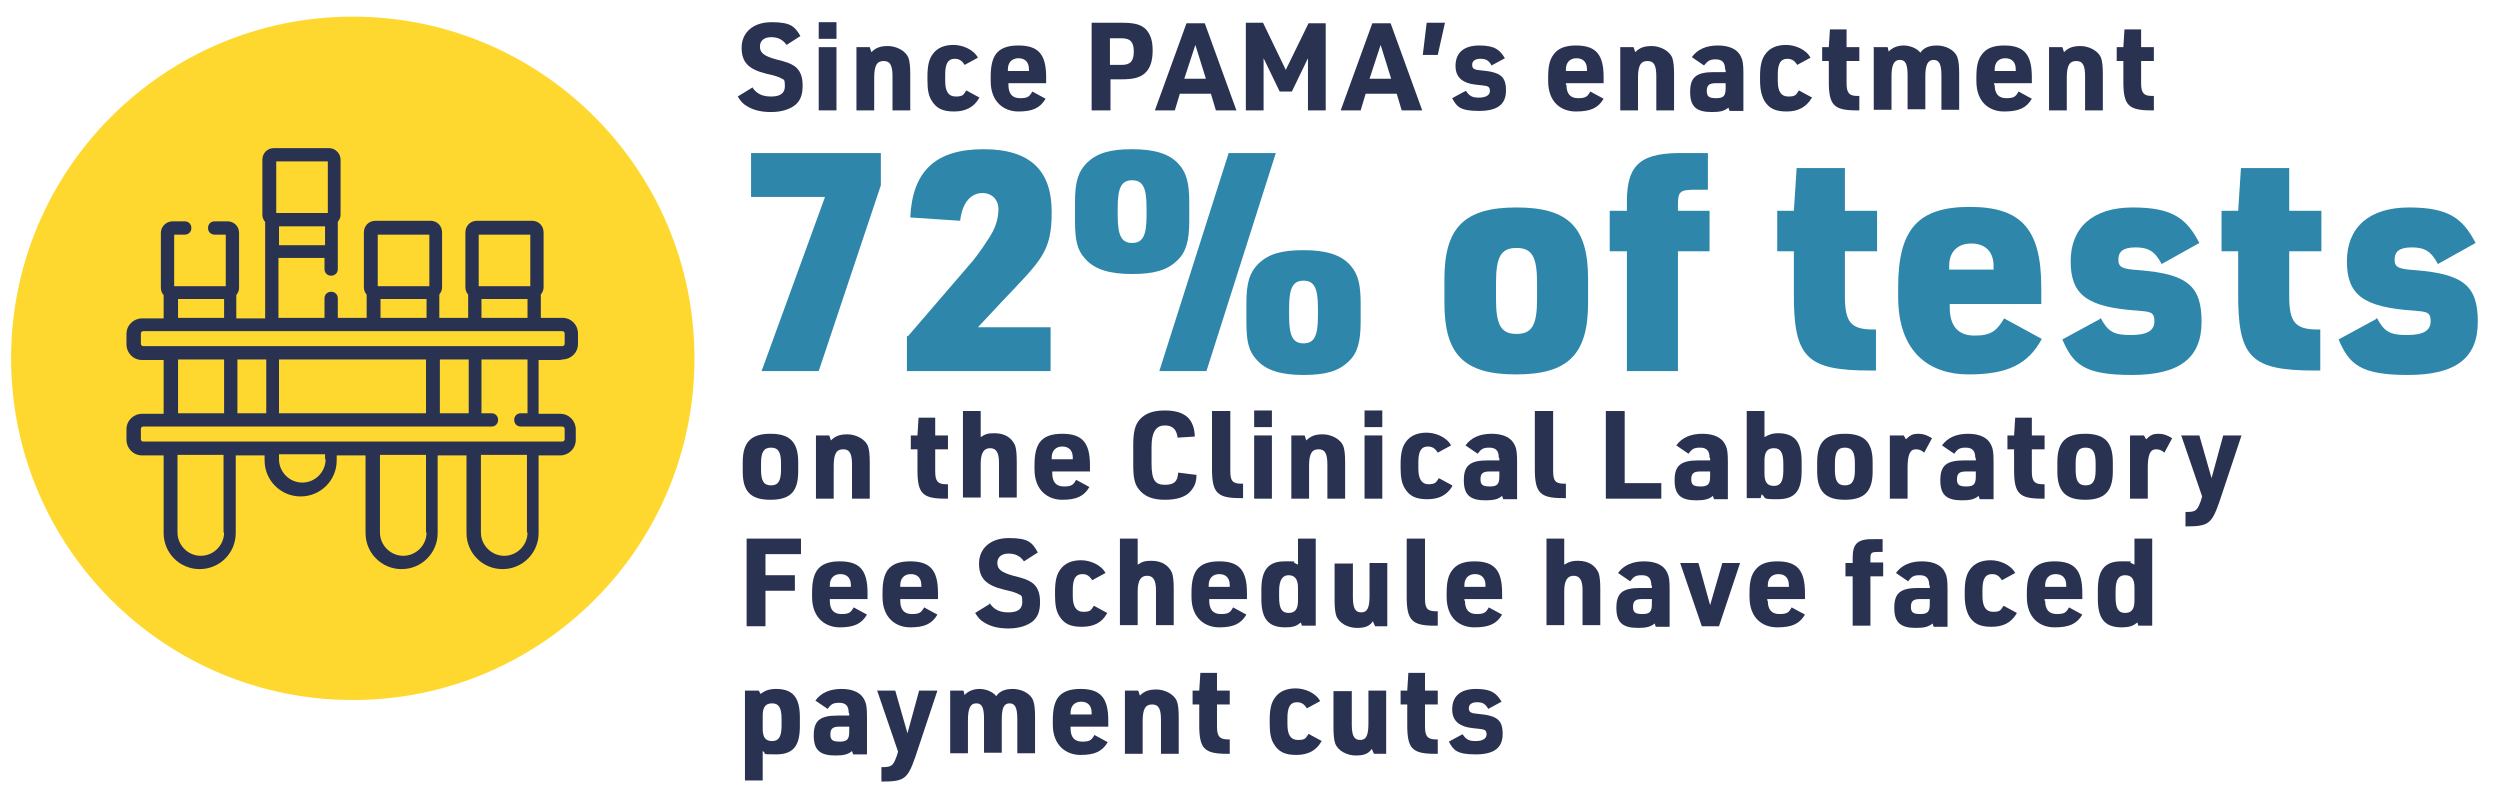 <?xml version="1.0" encoding="UTF-8"?> <svg xmlns="http://www.w3.org/2000/svg" id="Layer_1" version="1.1" viewBox="0 0 450.7 143.2"><defs><style> .st0 { fill: #ffd82f; } .st1 { fill: #2e86ab; } .st2 { fill: #2a3252; } </style></defs><g id="i"><path class="st2" d="M135.6,15.7c.7,1.1,1.7,1.7,3.4,1.7s2.5-.6,2.5-1.9-.2-1.1-.7-1.4c-.3-.2-1.2-.5-2.6-.8-3.3-.8-4.5-2.1-4.5-4.7s1.9-4.6,5.4-4.6,4.2.8,5.2,2.5l-2.5,1.6c-.7-1-1.6-1.4-2.8-1.4s-2,.6-2,1.7.7,1.7,2.9,2.3c2,.5,2.5.7,3.3,1.2,1,.7,1.5,1.8,1.5,3.5s-.4,2.7-1.3,3.5c-1,.8-2.5,1.3-4.4,1.3s-3.3-.4-4.4-1.1c-.7-.4-1.1-.9-1.6-1.7,0,0,2.6-1.6,2.6-1.6Z"></path><path class="st2" d="M147.6,4h3.2v3h-3.2v-3ZM147.6,8.5h3.2v11.4h-3.2v-11.4Z"></path><path class="st2" d="M154.4,8.5h2.4l.3.9c.8-.8,1.6-1.1,3-1.1s3.2.8,3.7,2.2c.2.6.3,1.5.3,2.9v6.5h-3.2v-6.1c0-2-.4-2.8-1.6-2.8s-1.7.8-1.7,3v5.9h-3.2v-11.4h0Z"></path><path class="st2" d="M176.5,17.7c-.9,1.6-2.4,2.4-4.5,2.4s-3.2-.6-4-1.9c-.6-.9-.8-2-.8-3.8v-.6c0-2,.3-3.2,1-4.1.8-1.1,2.1-1.6,3.7-1.6s3.6.8,4.4,2.3l-2.4,1.3c-.5-.8-1-1.1-1.8-1.1-1.2,0-1.7.9-1.7,2.8v1.2c0,1.9.6,2.8,1.9,2.8s1.4-.3,1.9-1.1l2.4,1.3h0Z"></path><path class="st2" d="M181.8,15.3c0,1.6.7,2.4,2.1,2.4s1.7-.3,2.2-1.2l2.4,1.3c-1,1.7-2.4,2.3-4.9,2.3s-5-1.6-5-5.5v-.7c0-2,.3-3.2.9-4.1.8-1.1,2.1-1.6,4.1-1.6,3.6,0,5,1.6,5,5.7v1.1h-6.8v.3h0ZM185.5,12.8v-.3c0-1.3-.7-2-1.9-2s-1.9.8-1.9,2v.3h3.8Z"></path><path class="st2" d="M200.2,19.9h-3.4V4.1h5.4c2.3,0,3.5.3,4.4,1.2.8.9,1.2,2,1.2,3.8s-.4,3.2-1.4,4.1c-.9.8-2.1,1.1-4.2,1.1h-2v5.5ZM202.2,11.7c1.6,0,2.2-.7,2.2-2.4s-.6-2.4-2.2-2.4h-2.1v4.8h2.1Z"></path><path class="st2" d="M212.7,16.9l-.9,3h-3.6l5.7-15.7h3.3l5.7,15.7h-3.7l-.9-3h-5.5ZM215.5,8.1l-2,6.1h3.9l-1.9-6.1h0Z"></path><path class="st2" d="M224.6,4.1h3.1l4.1,8.5,4.1-8.4h3.1v15.7h-3.2v-9.4l-2.9,6h-2.2l-2.9-6v9.4h-3.2V4.1h0Z"></path><path class="st2" d="M246.2,16.9l-.9,3h-3.6l5.7-15.7h3.3l5.7,15.7h-3.7l-.9-3h-5.5ZM248.9,8.1l-2,6.1h3.9l-1.9-6.1h0Z"></path><path class="st2" d="M257.2,4.1h3.3l-1.3,5.8h-2.7l.7-5.8h0Z"></path><path class="st2" d="M264.3,16.4c.6.9,1.1,1.2,2.3,1.2s2-.4,2-1.2-.4-.9-1.3-1c-2-.2-2.5-.3-3.3-.7-1-.5-1.6-1.4-1.6-2.8,0-2.4,1.5-3.7,4.3-3.7s3.7.8,4.6,2.3l-2.4,1.3c-.5-.9-1-1.2-2-1.2s-1.5.4-1.5,1.1.4.9,1.7,1c3.4.3,4.4,1.1,4.4,3.6s-1.5,3.7-4.9,3.7-4-.8-4.8-2.3l2.4-1.3h0Z"></path><path class="st2" d="M282.4,15.3c0,1.6.7,2.4,2.1,2.4s1.7-.3,2.2-1.2l2.4,1.3c-1,1.7-2.4,2.3-5,2.3s-5-1.6-5-5.5v-.7c0-2,.3-3.2,1-4.1.8-1.1,2.1-1.6,4-1.6,3.6,0,5,1.6,5,5.7v1.1h-6.8v.3h0ZM286.1,12.8v-.3c0-1.3-.7-2-1.9-2s-1.9.8-1.9,2v.3h3.8Z"></path><path class="st2" d="M292.1,8.5h2.4l.3.9c.8-.8,1.6-1.1,3-1.1s3.2.8,3.7,2.2c.2.6.3,1.5.3,2.9v6.5h-3.2v-6.1c0-2-.4-2.8-1.6-2.8s-1.7.8-1.7,3v5.9h-3.2v-11.4Z"></path><path class="st2" d="M311,12.5c0-1.2-.5-1.8-1.7-1.8s-1.5.4-2.1,1.1l-2.2-1.5c1-1.4,2.6-2.1,4.7-2.1s3.6.7,4.2,2.1c.3.6.4,1.4.4,2.9v6.8h-2.5l-.2-.6c-.7.6-1.5.8-3,.8-2.8,0-3.9-1-3.9-3.6s1-3.6,4.3-3.6h2.1v-.4h0ZM309.3,15c-1.2,0-1.6.4-1.6,1.4s.4,1.3,1.7,1.3,1.7-.4,1.7-1.8v-.9h-1.7Z"></path><path class="st2" d="M326.6,17.7c-1,1.6-2.4,2.4-4.5,2.4s-3.2-.6-4-1.9c-.5-.9-.8-2-.8-3.8v-.6c0-2,.3-3.2,1-4.1.8-1.1,2.1-1.6,3.7-1.6s3.6.8,4.4,2.3l-2.4,1.3c-.5-.8-1-1.1-1.8-1.1-1.2,0-1.7.9-1.7,2.8v1.2c0,1.9.6,2.8,1.9,2.8s1.4-.3,1.9-1.1l2.4,1.3h0Z"></path><path class="st2" d="M328.5,11v-2.5h1.2l.2-3.2h3v3.2h2.3v2.5h-2.3v4c0,1.8.5,2.3,2,2.3h.3v2.6h-.4c-4.2,0-5.1-.9-5.1-5.2v-3.7h-1.2Z"></path><path class="st2" d="M337.9,8.5h2.4l.2.8c.6-.7,1.6-1.1,2.7-1.1s2.4.5,3,1.3c.6-.9,1.6-1.3,3-1.3s3.2.7,3.7,2.2c.2.6.3,1.5.3,2.9v6.5h-3.2v-6.2c0-2-.4-2.8-1.4-2.8s-1.5.8-1.5,2.9v6h-3.2v-6.1c0-2.1-.4-2.8-1.4-2.8s-1.5.8-1.5,3v6h-3.2v-11.4h0Z"></path><path class="st2" d="M359.6,15.3c0,1.6.7,2.4,2.1,2.4s1.7-.3,2.2-1.2l2.4,1.3c-1,1.7-2.4,2.3-5,2.3s-5-1.6-5-5.5v-.7c0-2,.3-3.2,1-4.1.8-1.1,2.1-1.6,4-1.6,3.6,0,5,1.6,5,5.7v1.1h-6.8v.3h0ZM363.4,12.8v-.3c0-1.3-.7-2-1.9-2s-1.9.8-1.9,2v.3h3.8Z"></path><path class="st2" d="M369.4,8.5h2.4l.3.9c.8-.8,1.6-1.1,3-1.1s3.2.8,3.7,2.2c.2.6.3,1.5.3,2.9v6.5h-3.2v-6.1c0-2-.4-2.8-1.6-2.8s-1.7.8-1.7,3v5.9h-3.2v-11.4Z"></path><path class="st2" d="M381.6,11v-2.5h1.2l.2-3.2h3v3.2h2.3v2.5h-2.3v4c0,1.8.5,2.3,2,2.3h.3v2.6h-.4c-4.2,0-5.1-.9-5.1-5.2v-3.7h-1.2Z"></path><path class="st1" d="M148.7,35.5h-13.3v-7.9h23.4v5.8l-11.2,33.5h-10.3l11.4-31.3h0Z"></path><path class="st1" d="M163.7,60.6l11.1-12.9c1.3-1.4,3.6-4.8,4.2-6,.7-1.4,1-2.7,1-4.1s-1-2.8-2.9-2.8-3.6,1.5-4,5l-9-.6c.4-8.4,4.6-12.3,13.2-12.3s12.3,4,12.3,11.3-1.9,8.7-9,16.2l-4.3,4.6h13.1v7.9h-25.9v-6.3h0Z"></path><path class="st1" d="M193.8,36.5c0-3.8.6-5.6,2.2-7.2,1.8-1.7,4.1-2.4,8.1-2.4s6.8.8,8.5,2.8c1.3,1.5,1.8,3.3,1.8,6.8v3.3c0,3.7-.6,5.7-2.2,7.2-1.8,1.7-4.1,2.4-8.1,2.4s-6.8-.8-8.5-2.8c-1.4-1.5-1.8-3.3-1.8-6.8v-3.3h0ZM206.7,37.4c0-3.6-.7-4.9-2.6-4.9s-2.6,1.3-2.6,4.9v1.5c0,3.6.7,4.9,2.6,4.9s2.6-1.3,2.6-4.9v-1.5ZM221.5,27.6h8.5l-12.5,39.3h-8.5l12.5-39.3ZM224.7,54.7c0-3.8.6-5.6,2.2-7.2,1.8-1.7,4.1-2.4,8.1-2.4s6.8.8,8.5,2.8c1.3,1.5,1.8,3.3,1.8,6.8v3.3c0,3.7-.6,5.7-2.2,7.2-1.8,1.7-4.1,2.4-8.1,2.4s-6.8-.8-8.5-2.8c-1.4-1.5-1.8-3.3-1.8-6.8v-3.3h0ZM237.6,55.5c0-3.6-.7-4.9-2.6-4.9s-2.6,1.3-2.6,4.9v1.5c0,3.6.7,4.9,2.6,4.9s2.6-1.3,2.6-4.9v-1.5Z"></path><path class="st1" d="M260.4,50.3c0-9.3,3.6-12.9,13-12.9s12.9,3.6,12.9,12.9v4.3c0,9.3-3.6,12.9-13,12.9s-12.9-3.6-12.9-12.9c0,0,0-4.3,0-4.3ZM277.1,51c0-4.7-.9-6.3-3.7-6.3s-3.7,1.6-3.7,6.3v2.9c0,4.7.9,6.3,3.7,6.3s3.7-1.6,3.7-6.3v-2.9Z"></path><path class="st1" d="M290.2,45.3v-7.3h3.1v-1.7c0-6.8,2.6-8.9,10.7-8.7h3.9v6.6h-1.9c-3.1,0-3.5.2-3.5,2.7v1.1h5.7v7.3h-5.7v21.6h-9.2v-21.6s-3.1,0-3.1,0Z"></path><path class="st1" d="M320.4,45.3v-7.3h3l.5-7.7h8.7v7.7h5.8v7.3h-5.8v8.1c0,4.7,1.1,6,5.1,6h.5v7.4h-.9c-11.7,0-14-2.3-13.9-14.3v-7.2h-3,0Z"></path><path class="st1" d="M351.5,55.4c0,3.4,1.5,5.1,4.5,5.1s4-.9,5.3-3.1l6.8,3.7c-2.5,4.6-6.2,6.4-13.2,6.4s-12.7-3.9-12.7-14v-1.7c0-10.5,3.6-14.5,12.9-14.5s12.9,4,12.9,14.5v3h-16.5v.5h0ZM359.4,48.7v-.8c0-2.5-1.5-4-4-4s-4,1.5-4,4v.7h7.9,0Z"></path><path class="st1" d="M378.7,57.3c1.3,2.5,2.4,3.1,5.4,3.1s4.3-.8,4.3-2.5-.8-1.7-3-1.9c-9.1-.6-12.1-2.8-12.1-8.9s4-9.7,11.2-9.7,9.7,2,12,6.4l-6.8,3.8c-1.2-2.3-2.4-3-4.7-3s-3.1.8-3.1,2.2.7,1.7,3.7,1.9c8.7.7,11.3,2.8,11.3,9.3s-3.9,9.6-12.6,9.6-10.6-2-12.5-6.4l6.8-3.7h0Z"></path><path class="st1" d="M400.5,45.3v-7.3h3l.5-7.7h8.7v7.7h5.8v7.3h-5.8v8.1c0,4.7,1.1,6,5.1,6h.5v7.4h-.9c-11.7,0-14-2.3-13.9-14.3v-7.2h-3,0Z"></path><path class="st1" d="M428.5,57.3c1.3,2.5,2.4,3.1,5.4,3.1s4.3-.8,4.3-2.5-.8-1.7-3-1.9c-9.1-.6-12.1-2.8-12.1-8.9s4-9.7,11.2-9.7,9.7,2,12,6.4l-6.8,3.8c-1.2-2.3-2.4-3-4.7-3s-3.1.8-3.1,2.2.7,1.7,3.7,1.9c8.7.7,11.3,2.8,11.3,9.3s-3.9,9.6-12.6,9.6-10.6-2-12.5-6.4l6.8-3.7h0Z"></path><path class="st2" d="M133.9,83.3c0-3.6,1.5-5.1,5-5.1s5,1.5,5,5.1v1.7c0,3.6-1.4,5.1-5,5.1s-5-1.5-5-5.1v-1.7ZM140.8,83.5c0-2-.5-2.8-1.8-2.8s-1.8.8-1.8,2.8v1.2c0,2,.5,2.8,1.8,2.8s1.8-.8,1.8-2.8v-1.2Z"></path><path class="st2" d="M147.1,78.5h2.4l.3.9c.8-.8,1.6-1.1,3-1.1s3.2.8,3.7,2.2c.2.6.3,1.5.3,2.9v6.5h-3.2v-6.1c0-2-.4-2.8-1.6-2.8s-1.7.8-1.7,3v5.9h-3.2v-11.4h0Z"></path><path class="st2" d="M164.2,81v-2.5h1.2l.2-3.2h3v3.2h2.3v2.5h-2.3v4c0,1.8.5,2.3,2,2.3h.3v2.6h-.4c-4.2,0-5.1-.9-5.1-5.2v-3.7h-1.2,0Z"></path><path class="st2" d="M173.6,74.1h3.2v4.7c.9-.6,1.4-.7,2.5-.7,1.8,0,3.1.8,3.7,2.2.2.6.3,1.5.3,2.9v6.5h-3.2v-6.3c0-1.8-.5-2.6-1.6-2.6s-1.7.8-1.7,2.8v6.1h-3.2v-15.7h0Z"></path><path class="st2" d="M189.7,85.3c0,1.6.7,2.4,2.1,2.4s1.7-.3,2.2-1.2l2.4,1.3c-1,1.7-2.4,2.3-4.9,2.3s-5-1.6-5-5.5v-.7c0-2,.3-3.2.9-4.1.8-1.1,2.1-1.6,4.1-1.6,3.6,0,5,1.6,5,5.7v1.1h-6.8v.3h0ZM193.4,82.8v-.3c0-1.3-.7-2-1.9-2s-1.9.8-1.9,2v.3h3.8Z"></path><path class="st2" d="M215.7,85.6c0,1.4-.4,2.2-1.1,3-.9,1-2.4,1.5-4.6,1.5s-3.7-.6-4.7-1.9c-.8-1-1-2.2-1-4.5v-3.4c0-2.4.3-3.7,1.2-4.7,1-1.1,2.4-1.6,4.5-1.6,3.6,0,5.3,1.5,5.4,4.7l-3.1.2c-.2-1.5-.9-2.2-2.3-2.2s-2.4.9-2.4,3.9v2.9c0,3,.6,3.9,2.4,3.9s2.3-.7,2.4-2.2l3.2.4h0Z"></path><path class="st2" d="M221.8,74.1v10.8c0,1.8.4,2.3,2,2.3h.3v2.6h-.5c-4.1,0-5.1-.9-5.1-5.2v-10.5h3.2Z"></path><path class="st2" d="M226.1,74h3.2v3h-3.2v-3ZM226.1,78.5h3.2v11.4h-3.2v-11.4Z"></path><path class="st2" d="M232.8,78.5h2.4l.3.9c.8-.8,1.6-1.1,3-1.1s3.2.8,3.7,2.2c.2.6.3,1.5.3,2.9v6.5h-3.2v-6.1c0-2-.4-2.8-1.6-2.8s-1.7.8-1.7,3v5.9h-3.2v-11.4h0Z"></path><path class="st2" d="M246,74h3.2v3h-3.2v-3ZM246,78.5h3.2v11.4h-3.2v-11.4Z"></path><path class="st2" d="M261.8,87.7c-1,1.6-2.4,2.3-4.5,2.3s-3.2-.6-4-1.9c-.6-.9-.8-2.1-.8-3.8v-.6c0-2,.3-3.2,1-4.1.8-1.1,2.1-1.6,3.7-1.6s3.6.8,4.4,2.3l-2.4,1.3c-.5-.8-1-1.1-1.8-1.1-1.2,0-1.7.9-1.7,2.8v1.2c0,1.8.6,2.8,1.8,2.8s1.4-.3,1.9-1.1l2.4,1.3h0Z"></path><path class="st2" d="M270.2,82.5c0-1.2-.5-1.8-1.7-1.8s-1.5.3-2.1,1.1l-2.2-1.5c1-1.4,2.6-2.1,4.7-2.1s3.6.7,4.2,2.1c.3.6.4,1.4.4,2.9v6.8h-2.5l-.2-.6c-.7.6-1.5.8-3,.8-2.8,0-3.9-1-3.9-3.6s1-3.6,4.3-3.6h2.1v-.4h0ZM268.5,85c-1.2,0-1.6.4-1.6,1.4s.4,1.3,1.7,1.3,1.7-.4,1.7-1.8v-.9h-1.7Z"></path><path class="st2" d="M280,74.1v10.8c0,1.8.4,2.3,2,2.3h.3v2.6h-.5c-4.1,0-5.1-.9-5.1-5.2v-10.5h3.2Z"></path><path class="st2" d="M289.5,74.1h3.4v13h6.6v2.8h-10v-15.7Z"></path><path class="st2" d="M308.2,82.5c0-1.2-.5-1.8-1.7-1.8s-1.5.3-2.1,1.1l-2.2-1.5c1-1.4,2.6-2.1,4.7-2.1s3.6.7,4.2,2.1c.3.6.4,1.4.4,2.9v6.8h-2.5l-.2-.6c-.7.6-1.5.8-3,.8-2.8,0-3.9-1-3.9-3.6s1-3.6,4.3-3.6h2.1v-.4h0ZM306.5,85c-1.2,0-1.6.4-1.6,1.4s.4,1.3,1.7,1.3,1.7-.4,1.7-1.8v-.9h-1.7Z"></path><path class="st2" d="M314.9,74.1h3.2v4.7c.9-.5,1.5-.7,2.4-.7,3,0,4.3,1.5,4.3,5.1v1.7c0,3.6-1.2,5.1-4.3,5.1s-2-.2-2.9-.9l-.2.7h-2.5v-15.7h0ZM321.5,83.6c0-2-.5-2.8-1.7-2.8s-1.7.7-1.7,2.2v2.4c0,1.5.5,2.2,1.7,2.2s1.7-.8,1.7-2.8v-1.2h0Z"></path><path class="st2" d="M327.6,83.3c0-3.6,1.5-5.1,5-5.1s5,1.5,5,5.1v1.7c0,3.6-1.5,5.1-5,5.1s-5-1.5-5-5.1v-1.7ZM334.4,83.5c0-2-.5-2.8-1.8-2.8s-1.8.8-1.8,2.8v1.2c0,2,.5,2.8,1.8,2.8s1.8-.8,1.8-2.8v-1.2Z"></path><path class="st2" d="M340.8,78.5h2.4l.4.7c.8-.8,1.3-1,2.2-1s1.5.2,2.5.8l-1.4,2.6c-.6-.5-1-.6-1.5-.6-1.1,0-1.5,1-1.5,3.4v5.5h-3.2v-11.4h0Z"></path><path class="st2" d="M356.1,82.5c0-1.2-.5-1.8-1.7-1.8s-1.5.3-2.1,1.1l-2.2-1.5c1-1.4,2.6-2.1,4.7-2.1s3.6.7,4.2,2.1c.3.6.4,1.4.4,2.9v6.8h-2.5l-.2-.6c-.7.6-1.5.8-3,.8-2.8,0-3.9-1-3.9-3.6s1-3.6,4.3-3.6h2.1v-.4h0ZM354.4,85c-1.2,0-1.6.4-1.6,1.4s.4,1.3,1.7,1.3,1.7-.4,1.7-1.8v-.9h-1.7Z"></path><path class="st2" d="M361.9,81v-2.5h1.2l.2-3.2h3v3.2h2.3v2.5h-2.3v4c0,1.8.5,2.3,2,2.3h.3v2.6h-.4c-4.2,0-5.1-.9-5.1-5.2v-3.7h-1.2Z"></path><path class="st2" d="M370.9,83.3c0-3.6,1.5-5.1,5-5.1s5,1.5,5,5.1v1.7c0,3.6-1.5,5.1-5,5.1s-5-1.5-5-5.1v-1.7ZM377.8,83.5c0-2-.5-2.8-1.8-2.8s-1.8.8-1.8,2.8v1.2c0,2,.5,2.8,1.8,2.8s1.8-.8,1.8-2.8v-1.2Z"></path><path class="st2" d="M384.1,78.5h2.4l.4.7c.8-.8,1.3-1,2.2-1s1.5.2,2.5.8l-1.4,2.6c-.6-.5-1-.6-1.5-.6-1.1,0-1.5,1-1.5,3.4v5.5h-3.2v-11.4h0Z"></path><path class="st2" d="M393.3,78.5h3.2l2.2,7.7,2.1-7.7h3.3l-4,12c-1.4,4-2,4.4-6.1,4.4v-2.6c1.9,0,2.1-.2,2.8-2.1l.2-.7-3.8-11.1h0Z"></path><path class="st2" d="M134.6,97.1h9.8v2.8h-6.4v3.8h5.3v2.8h-5.3v6.4h-3.4v-15.7Z"></path><path class="st2" d="M149.6,108.3c0,1.6.7,2.4,2.1,2.4s1.7-.3,2.2-1.2l2.4,1.3c-1,1.7-2.4,2.3-4.9,2.3s-5-1.6-5-5.5v-.7c0-2,.3-3.2.9-4.1.8-1.1,2.1-1.6,4.1-1.6,3.6,0,5,1.6,5,5.7v1.1h-6.8v.3h0ZM153.4,105.8v-.3c0-1.3-.7-2-1.9-2s-1.9.8-1.9,2v.3h3.8Z"></path><path class="st2" d="M162.3,108.3c0,1.6.7,2.4,2.1,2.4s1.7-.3,2.2-1.2l2.4,1.3c-1,1.7-2.4,2.3-4.9,2.3s-5-1.6-5-5.5v-.7c0-2,.3-3.2.9-4.1.8-1.1,2.1-1.6,4.1-1.6,3.6,0,5,1.6,5,5.7v1.1h-6.8v.3h0ZM166.1,105.8v-.3c0-1.3-.7-2-1.9-2s-1.9.8-1.9,2v.3h3.8Z"></path><path class="st2" d="M178.4,108.7c.7,1.1,1.7,1.7,3.4,1.7s2.5-.6,2.5-1.9-.2-1.1-.7-1.4c-.3-.2-1.2-.5-2.6-.8-3.3-.8-4.5-2.1-4.5-4.7s1.9-4.6,5.4-4.6,4.2.8,5.2,2.6l-2.5,1.6c-.7-1-1.6-1.4-2.8-1.4s-2,.6-2,1.7.7,1.7,2.9,2.3c2,.5,2.5.7,3.3,1.2,1,.7,1.5,1.8,1.5,3.5s-.4,2.7-1.3,3.5c-1,.8-2.5,1.3-4.4,1.3s-3.3-.4-4.4-1.1c-.7-.4-1.1-.9-1.6-1.7,0,0,2.6-1.6,2.6-1.6Z"></path><path class="st2" d="M199.5,110.7c-.9,1.6-2.4,2.3-4.5,2.3s-3.2-.6-4-1.9c-.6-.9-.8-2.1-.8-3.8v-.6c0-2,.3-3.2,1-4.1.8-1.1,2.1-1.6,3.7-1.6s3.6.8,4.4,2.3l-2.4,1.3c-.5-.8-1-1.1-1.8-1.1-1.2,0-1.7.9-1.7,2.8v1.2c0,1.8.6,2.8,1.9,2.8s1.4-.3,1.9-1.1l2.4,1.3h0Z"></path><path class="st2" d="M201.9,97.1h3.2v4.7c.9-.6,1.4-.7,2.5-.7,1.8,0,3.1.8,3.7,2.2.2.6.3,1.5.3,2.9v6.5h-3.2v-6.3c0-1.8-.5-2.6-1.6-2.6s-1.7.8-1.7,2.8v6.1h-3.2v-15.7h0Z"></path><path class="st2" d="M218,108.3c0,1.6.7,2.4,2.1,2.4s1.7-.3,2.2-1.2l2.4,1.3c-1,1.7-2.4,2.3-4.9,2.3s-5-1.6-5-5.5v-.7c0-2,.3-3.2.9-4.1.8-1.1,2.1-1.6,4.1-1.6,3.6,0,5,1.6,5,5.7v1.1h-6.8v.3h0ZM221.7,105.8v-.3c0-1.3-.7-2-1.9-2s-1.9.8-1.9,2v.3h3.8Z"></path><path class="st2" d="M234.6,112.2c0,0-.1.1-.2.1-.7.6-1.4.8-2.7.8-3,0-4.3-1.5-4.3-5.1v-1.7c0-3.6,1.3-5.1,4.2-5.1s1.2,0,1.8.3c0,0,.2.1.4.2,0,0,.1,0,.2.1v-4.7h3.2v15.7h-2.5l-.2-.7h0ZM230.6,107.7c0,2,.5,2.8,1.7,2.8s1.7-.7,1.7-2.2v-2.4c0-1.5-.6-2.2-1.7-2.2s-1.7.9-1.7,2.8v1.2h0Z"></path><path class="st2" d="M243.9,101.5v6.1c0,2,.4,2.8,1.5,2.8s1.5-.8,1.5-3v-5.9h3.2v11.4h-2.2l-.4-.9c-.6.9-1.4,1.2-2.9,1.2s-3.2-.8-3.7-2.2c-.2-.6-.3-1.5-.3-2.9v-6.5h3.2Z"></path><path class="st2" d="M256.9,97.1v10.8c0,1.8.4,2.3,2,2.3h.3v2.6h-.5c-4.1,0-5.1-.9-5.1-5.2v-10.5h3.2Z"></path><path class="st2" d="M264.1,108.3c0,1.6.7,2.4,2.1,2.4s1.7-.3,2.2-1.2l2.4,1.3c-1,1.7-2.4,2.3-5,2.3s-5-1.6-5-5.5v-.7c0-2,.3-3.2,1-4.1.8-1.1,2.1-1.6,4-1.6,3.6,0,5,1.6,5,5.7v1.1h-6.8v.3h0ZM267.8,105.8v-.3c0-1.3-.7-2-1.9-2s-1.9.8-1.9,2v.3h3.8Z"></path><path class="st2" d="M278.8,97.1h3.2v4.7c1-.6,1.5-.7,2.5-.7,1.8,0,3.1.8,3.7,2.2.2.6.3,1.5.3,2.9v6.5h-3.2v-6.3c0-1.8-.5-2.6-1.6-2.6s-1.7.8-1.7,2.8v6.1h-3.2v-15.7Z"></path><path class="st2" d="M297.7,105.5c0-1.2-.5-1.8-1.7-1.8s-1.5.3-2.1,1.1l-2.2-1.5c1-1.4,2.6-2.1,4.7-2.1s3.6.7,4.2,2.1c.3.6.4,1.4.4,2.9v6.8h-2.5l-.2-.6c-.7.6-1.5.8-3,.8-2.8,0-3.9-1-3.9-3.6s1-3.6,4.3-3.6h2.1v-.4h0ZM296,108c-1.2,0-1.6.4-1.6,1.4s.4,1.3,1.7,1.3,1.7-.4,1.7-1.8v-.9h-1.7Z"></path><path class="st2" d="M302.9,101.5h3.3l2.1,7.6,2.2-7.6h3.2l-3.8,11.4h-3.1l-3.9-11.4h0Z"></path><path class="st2" d="M318.7,108.3c0,1.6.7,2.4,2.1,2.4s1.7-.3,2.2-1.2l2.4,1.3c-1,1.7-2.4,2.3-5,2.3s-5-1.6-5-5.5v-.7c0-2,.3-3.2,1-4.1.8-1.1,2.1-1.6,4-1.6,3.6,0,5,1.6,5,5.7v1.1h-6.8v.3h0ZM322.5,105.8v-.3c0-1.3-.7-2-1.9-2s-1.9.8-1.9,2v.3h3.8Z"></path><path class="st2" d="M332.7,104v-2.5h1.3v-1c0-2.6,1-3.4,4-3.3h1.4v2.3h-.7c-1.3,0-1.5.1-1.5,1.2v.7h2.3v2.5h-2.3v8.9h-3.2v-8.9s-1.3,0-1.3,0Z"></path><path class="st2" d="M347.8,105.5c0-1.2-.5-1.8-1.7-1.8s-1.5.3-2.1,1.1l-2.2-1.5c1-1.4,2.6-2.1,4.7-2.1s3.6.7,4.2,2.1c.3.6.4,1.4.4,2.9v6.8h-2.5l-.2-.6c-.7.6-1.5.8-3,.8-2.8,0-3.9-1-3.9-3.6s1-3.6,4.3-3.6h2.1v-.4h0ZM346.1,108c-1.2,0-1.6.4-1.6,1.4s.4,1.3,1.7,1.3,1.7-.4,1.7-1.8v-.9h-1.7Z"></path><path class="st2" d="M363.5,110.7c-1,1.6-2.4,2.3-4.5,2.3s-3.2-.6-4-1.9c-.5-.9-.8-2.1-.8-3.8v-.6c0-2,.3-3.2,1-4.1.8-1.1,2.1-1.6,3.7-1.6s3.6.8,4.4,2.3l-2.4,1.3c-.5-.8-1-1.1-1.8-1.1-1.2,0-1.7.9-1.7,2.8v1.2c0,1.8.6,2.8,1.9,2.8s1.4-.3,1.9-1.1l2.4,1.3h0Z"></path><path class="st2" d="M368.7,108.3c0,1.6.7,2.4,2.1,2.4s1.7-.3,2.2-1.2l2.4,1.3c-1,1.7-2.4,2.3-5,2.3s-5-1.6-5-5.5v-.7c0-2,.3-3.2,1-4.1.8-1.1,2.1-1.6,4-1.6,3.6,0,5,1.6,5,5.7v1.1h-6.8v.3h0ZM372.5,105.8v-.3c0-1.3-.7-2-1.9-2s-1.9.8-1.9,2v.3h3.8Z"></path><path class="st2" d="M385.4,112.2c0,0-.1.1-.2.1-.7.6-1.5.8-2.7.8-3,0-4.3-1.5-4.3-5.1v-1.7c0-3.6,1.3-5.1,4.2-5.1s1.2,0,1.8.3c0,0,.2.1.4.2,0,0,.1,0,.2.1v-4.7h3.2v15.7h-2.5l-.2-.7h0ZM381.4,107.7c0,2,.5,2.8,1.7,2.8s1.7-.7,1.7-2.2v-2.4c0-1.5-.5-2.2-1.7-2.2s-1.7.9-1.7,2.8v1.2h0Z"></path><path class="st2" d="M134.3,124.5h2.5l.3.6c.8-.6,1.6-.9,2.8-.9,3,0,4.3,1.5,4.3,5.1v1.6c0,3.6-1.2,5.1-4.3,5.1s-1.5-.1-2.4-.6v5.3h-3.2v-16.3h0ZM140.9,129.6c0-2-.5-2.8-1.7-2.8s-1.7.7-1.7,2.2v2.4c0,1.5.5,2.2,1.7,2.2s1.7-.8,1.7-2.8v-1.2h0Z"></path><path class="st2" d="M153,128.5c0-1.2-.5-1.8-1.7-1.8s-1.5.3-2.1,1.1l-2.2-1.5c1-1.4,2.6-2.1,4.7-2.1s3.6.7,4.2,2.1c.3.6.4,1.4.4,2.9v6.8h-2.5l-.2-.6c-.7.6-1.5.8-3,.8-2.8,0-3.9-1-3.9-3.6s1-3.6,4.3-3.6h2.1v-.4h0ZM151.3,131c-1.2,0-1.6.4-1.6,1.4s.4,1.3,1.7,1.3,1.7-.4,1.7-1.8v-.9h-1.7Z"></path><path class="st2" d="M158.2,124.5h3.2l2.2,7.7,2.1-7.7h3.3l-4,12c-1.4,4-2,4.4-6.1,4.4v-2.6c1.9,0,2.1-.2,2.8-2.1l.2-.7-3.8-11.1h0Z"></path><path class="st2" d="M171.3,124.5h2.4l.2.8c.6-.7,1.6-1.1,2.7-1.1s2.4.5,3,1.3c.6-.9,1.6-1.3,3-1.3s3.2.7,3.7,2.2c.2.6.3,1.5.3,2.9v6.5h-3.2v-6.2c0-2-.4-2.8-1.4-2.8s-1.4.8-1.4,2.9v6h-3.2v-6.1c0-2.1-.4-2.8-1.4-2.8s-1.5.8-1.5,3v6h-3.2v-11.4h0Z"></path><path class="st2" d="M193,131.3c0,1.6.7,2.4,2.1,2.4s1.7-.3,2.2-1.2l2.4,1.3c-1,1.7-2.4,2.3-4.9,2.3s-5-1.6-5-5.5v-.7c0-2,.3-3.2.9-4.1.8-1.1,2.1-1.6,4.1-1.6,3.6,0,5,1.6,5,5.7v1.1h-6.8v.3h0ZM196.8,128.8v-.3c0-1.3-.7-2-1.9-2s-1.9.8-1.9,2v.3h3.8Z"></path><path class="st2" d="M202.8,124.5h2.4l.3.9c.8-.8,1.6-1.1,3-1.1s3.2.8,3.7,2.2c.2.6.3,1.5.3,2.9v6.5h-3.2v-6.1c0-2-.4-2.8-1.6-2.8s-1.7.8-1.7,3v5.9h-3.2v-11.4h0Z"></path><path class="st2" d="M215,127v-2.5h1.2l.2-3.2h3v3.2h2.3v2.5h-2.3v4c0,1.8.5,2.3,2,2.3h.3v2.6h-.4c-4.2,0-5.1-.9-5.1-5.2v-3.7h-1.2,0Z"></path><path class="st2" d="M238.2,133.7c-.9,1.6-2.4,2.4-4.5,2.4s-3.2-.6-4-1.9c-.6-.9-.8-2.1-.8-3.8v-.6c0-2,.3-3.2,1-4.1.8-1.1,2.1-1.6,3.7-1.6s3.6.8,4.4,2.3l-2.4,1.3c-.5-.8-1-1.1-1.8-1.1-1.2,0-1.7.9-1.7,2.8v1.2c0,1.9.6,2.8,1.9,2.8s1.4-.3,1.9-1.1l2.4,1.3h0Z"></path><path class="st2" d="M243.7,124.5v6.1c0,2,.4,2.8,1.5,2.8s1.5-.8,1.5-3v-5.9h3.2v11.4h-2.2l-.4-.9c-.6.9-1.4,1.2-2.9,1.2s-3.2-.8-3.7-2.2c-.2-.6-.3-1.5-.3-2.9v-6.5h3.2Z"></path><path class="st2" d="M252.5,127v-2.5h1.2l.2-3.2h3v3.2h2.3v2.5h-2.3v4c0,1.8.5,2.3,2,2.3h.3v2.6h-.4c-4.2,0-5.1-.9-5.1-5.2v-3.7h-1.2Z"></path><path class="st2" d="M263.7,132.4c.6.9,1.1,1.2,2.3,1.2s2-.4,2-1.2-.4-.9-1.3-1c-2-.2-2.5-.3-3.3-.7-1-.5-1.6-1.4-1.6-2.8,0-2.4,1.5-3.7,4.3-3.7s3.7.8,4.6,2.3l-2.4,1.3c-.5-.9-1-1.2-2-1.2s-1.5.4-1.5,1.1.4.9,1.7,1c3.4.3,4.4,1.1,4.4,3.6s-1.5,3.7-4.9,3.7-4-.8-4.8-2.3l2.4-1.3h0Z"></path><circle class="st0" cx="63.6" cy="64.6" r="61.6"></circle><path class="st2" d="M101.4,64.8c1.5,0,2.8-1.2,2.8-2.8v-1.9c0-1.5-1.2-2.8-2.8-2.8h-3.9v-4.2c.3-.4.5-.8.5-1.3v-9.9c0-1.2-.9-2.1-2.1-2.1h-9.9c-1.2,0-2.1.9-2.1,2.1v9.9c0,.5.2,1,.5,1.3v4.2h-5.2v-4.2c.3-.4.5-.8.5-1.3v-9.9c0-1.2-.9-2.1-2.1-2.1h-9.9c-1.2,0-2.1.9-2.1,2.1v9.9c0,.5.2,1,.5,1.3v4.2h-5.2v-3.5c0-.7-.5-1.2-1.2-1.2s-1.2.5-1.2,1.2v3.5h-8.3v-10.8h8.3v2c0,.7.5,1.2,1.2,1.2s1.2-.5,1.2-1.2v-8.5c.3-.4.5-.8.5-1.3v-9.9c0-1.1-.9-2.1-2.1-2.1h-9.9c-1.2,0-2.1.9-2.1,2.1v9.9c0,.5.2,1,.5,1.3v17.4h-5.2v-4.2c.3-.4.5-.8.5-1.3v-9.9c0-1.2-.9-2.1-2.1-2.1h-2.3c-.7,0-1.2.5-1.2,1.2s.5,1.2,1.2,1.2h2v9.3h-9.3v-9.3h1.9c.7,0,1.2-.5,1.2-1.2s-.5-1.2-1.2-1.2h-2.2c-1.1,0-2.1.9-2.1,2.1v9.9c0,.5.2,1,.5,1.3v4.2h-3.9c-1.5,0-2.8,1.2-2.8,2.8v1.9c0,1.5,1.2,2.8,2.8,2.8h3.9v9.7h-3.9c-1.5,0-2.8,1.2-2.8,2.8v1.9c0,1.5,1.2,2.8,2.8,2.8h3.9v14c0,3.6,2.9,6.5,6.5,6.5s6.5-2.9,6.5-6.5v-14h5.2v.9c0,3.6,2.9,6.5,6.5,6.5s6.5-2.9,6.5-6.5v-.9h5.2v14c0,3.6,2.9,6.5,6.5,6.5s6.5-2.9,6.5-6.5v-14h5.2v14c0,3.6,2.9,6.5,6.5,6.5s6.5-2.9,6.5-6.5v-14h3.9c1.5,0,2.8-1.2,2.8-2.8v-1.9c0-1.5-1.2-2.8-2.8-2.8h-3.9v-9.7h3.9,0ZM50.3,44.2v-3.4h8.3v3.4h-8.3ZM49.8,29.1h9.3v9.3h-9.3v-9.3ZM86.3,42.3h9.3v9.3h-9.3v-9.3ZM86.8,53.9h8.3v3.4h-8.3v-3.4ZM68.1,42.3h9.3v9.3h-9.3v-9.3ZM68.6,53.9h8.3v3.4h-8.3v-3.4ZM32.1,53.9h8.3v3.4h-8.3v-3.4ZM25.4,62v-1.9c0-.2.2-.4.4-.4h75.6c.2,0,.4.2.4.4v1.9c0,.2-.2.4-.4.4H25.8c-.2,0-.4-.2-.4-.4h0ZM79.3,74.5v-9.7h5.2v9.7s-5.2,0-5.2,0ZM48,64.8v9.7h-5.2v-9.7h5.2ZM50.3,64.8h26.5v9.7h-26.5v-9.7ZM32.1,64.8h8.3v9.7h-8.3v-9.7ZM40.4,96c0,2.3-1.9,4.2-4.2,4.2s-4.2-1.9-4.2-4.2v-14h8.3v14ZM58.7,82.8c0,2.3-1.9,4.2-4.2,4.2s-4.2-1.9-4.2-4.2v-.9h8.3v.9ZM76.9,96c0,2.3-1.9,4.2-4.2,4.2s-4.2-1.9-4.2-4.2v-14h8.3v14ZM95.1,96c0,2.3-1.9,4.2-4.2,4.2s-4.2-1.9-4.2-4.2v-14h8.3s0,14,0,14ZM95.1,74.5h-1.2c-.7,0-1.2.5-1.2,1.2s.5,1.2,1.2,1.2h7.5c.2,0,.4.2.4.4v1.9c0,.2-.2.4-.4.4H25.8c-.2,0-.4-.2-.4-.4v-1.9c0-.2.2-.4.4-.4h62.8c.7,0,1.2-.5,1.2-1.2s-.5-1.2-1.2-1.2h-1.8v-9.7h8.3s0,9.7,0,9.7Z"></path></g></svg> 